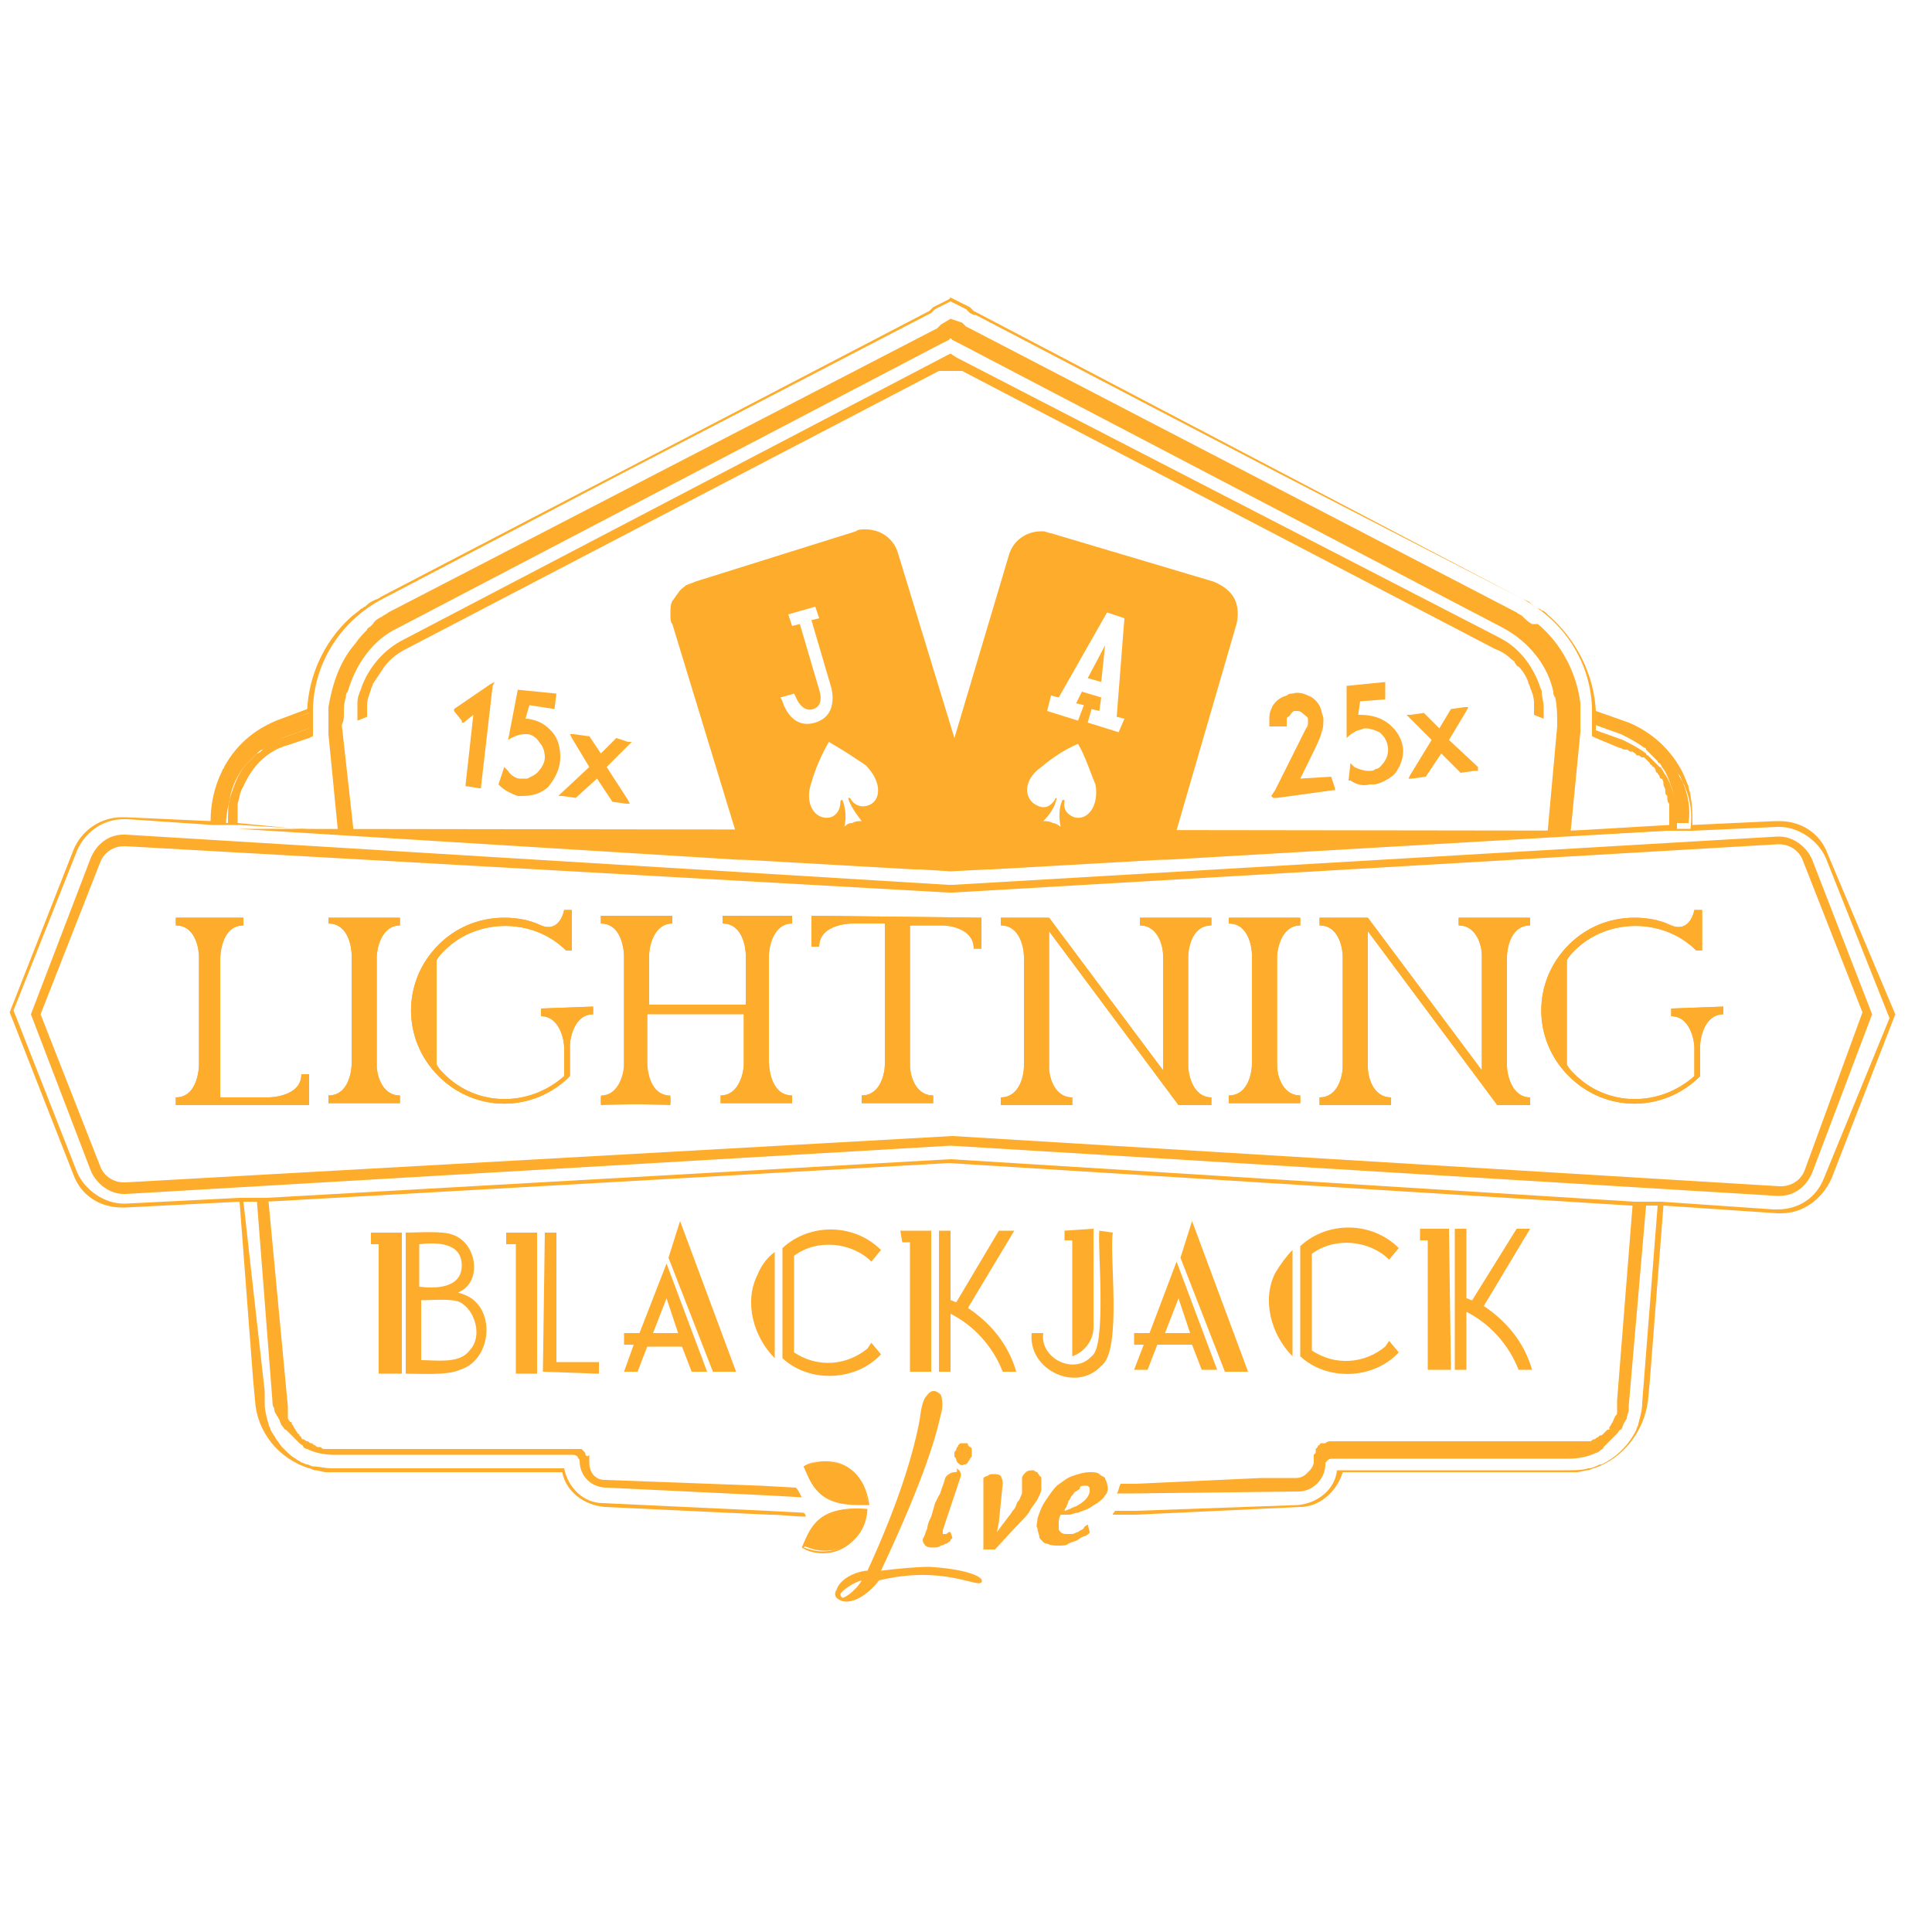 <?xml version="1.0" encoding="UTF-8"?> <svg xmlns="http://www.w3.org/2000/svg" xmlns:xlink="http://www.w3.org/1999/xlink" version="1.1" id="Layer_1" x="0px" y="0px" viewBox="0 0 100 100" style="enable-background:new 0 0 100 100;" xml:space="preserve"> <path style="fill:#FEAC2C;" d="M49.8,19.2l27.6,14.4c0.3,0.1,0.6,0.3,0.8,0.5c0.1,0.1,0.2,0.1,0.2,0.2c0.1,0.1,0.1,0.2,0.2,0.2 c0.2,0.2,0.4,0.5,0.5,0.8c0,0.1,0.1,0.2,0.1,0.3l0,0c0.1,0.2,0.2,0.5,0.2,0.8l0,0c0,0.2,0,0.4,0,0.6l0.5,0.2c0-0.2,0-0.4,0-0.6 c0-0.3-0.1-0.5-0.1-0.8c0-0.1-0.1-0.2-0.1-0.3c-0.4-1.1-1.1-2-2.1-2.5L49.5,18.5l-0.3-0.2L49,18.4L20.9,33.1c-1,0.5-1.8,1.4-2.2,2.5 c0,0.1-0.1,0.2-0.1,0.3c-0.1,0.2-0.1,0.4-0.1,0.6c0,0.1,0,0.1,0,0.2c0,0.2,0,0.4,0,0.6l0,0l0.5-0.2c0-0.2,0-0.4,0-0.6l0,0 c0-0.3,0.1-0.5,0.2-0.8l0,0c0-0.1,0.1-0.2,0.1-0.3c0.2-0.3,0.4-0.6,0.6-0.9c0.3-0.4,0.7-0.7,1.1-0.9l27.6-14.4"></path> <path style="fill:#FEAC2C;" d="M93.8,44.5c-0.3-0.7-1-1.2-1.7-1.2H92l-42.7,2.5h-0.1h-0.1L6.5,43.2H6.4l0,0c-0.8,0-1.4,0.5-1.7,1.2 l-3.1,8.1l3.1,8.1c0.3,0.7,1,1.2,1.7,1.2h0.1l42.7-2.5L92,61.9h0.1c0.8,0,1.4-0.5,1.7-1.2l3.1-8.2L93.8,44.5z M93.4,60.6 c-0.2,0.5-0.7,0.8-1.2,0.8h-0.1l-42.8-2.6L6.5,61.2H6.4c-0.5,0-1-0.3-1.2-0.8l-3.1-7.9l3.1-7.9c0.2-0.5,0.7-0.8,1.2-0.8h0.1 l42.6,2.4h0.1h0.1L92,43.7h0.1c0.5,0,1,0.3,1.2,0.8l3.1,7.9L93.4,60.6z"></path> <path style="fill:#FEAC2C;" d="M11.9,41.3c0.1-0.6,0.4-1.2,0.8-1.7c0.1-0.1,0.2-0.2,0.3-0.3s0.2-0.2,0.3-0.3l0,0 c0.1-0.1,0.2-0.2,0.3-0.2c0.3-0.2,0.7-0.4,1-0.6l1.4-0.5c0-0.1,0-0.2,0-0.4c0-0.1,0-0.2,0-0.4l-1.7,0.6c-0.9,0.3-1.6,0.9-2.2,1.6 c-0.1,0.1-0.2,0.2-0.2,0.3c-0.1,0.1-0.2,0.3-0.3,0.5c-0.1,0.1-0.1,0.2-0.2,0.4c0,0.1-0.1,0.1-0.1,0.2c-0.3,0.7-0.4,1.4-0.3,2.1h0.7 C11.7,42.2,11.8,41.8,11.9,41.3z"></path> <path style="fill:#FEAC2C;" d="M87.1,40.5c0-0.1-0.1-0.1-0.1-0.2c-0.1-0.1-0.1-0.2-0.2-0.4c-0.1-0.1-0.1-0.2-0.2-0.3 c0-0.1-0.1-0.1-0.1-0.2c-0.6-0.9-1.4-1.6-2.4-2l-1.6-0.6c0,0.1,0,0.2,0,0.2c0,0.2,0,0.3,0,0.5l1.4,0.5c0.4,0.2,0.8,0.4,1.2,0.7 c0.1,0,0.1,0.1,0.1,0.1l0,0c0.2,0.2,0.4,0.4,0.6,0.6c0,0.1,0.1,0.1,0.1,0.1c0.1,0.1,0.1,0.2,0.2,0.3c0.2,0.3,0.3,0.6,0.4,0.9 c0.1,0.2,0.1,0.4,0.2,0.7c0,0.1,0,0.2,0,0.4s0,0.4,0,0.7v0.1h0.7C87.5,41.9,87.4,41.2,87.1,40.5z"></path> <line style="fill:#FEAC2C;" x1="87.4" y1="42.9" x2="86.7" y2="42.9"></line> <line style="fill:#FEAC2C;" x1="85.2" y1="62.2" x2="85.9" y2="62.2"></line> <line style="fill:#FEAC2C;" x1="11.8" y1="42.9" x2="11.1" y2="42.8"></line> <line style="fill:#FEAC2C;" x1="12.6" y1="62" x2="13.3" y2="62"></line> <polyline style="fill:#FEAC2C;" points="86.2,43 60.4,44.5 60.1,44.5 51.3,45 51.1,45 49.2,45.1 47.6,45 47.3,45 38.5,44.5 38.2,44.5 38.2,44.5 12.3,42.9 "></polyline> <path style="fill:#FEAC2C;" d="M63.9,31c-0.2-0.4-0.6-0.7-1.1-0.9l-8.4-2.5c-0.1,0-0.3-0.1-0.4-0.1h-0.1c-0.8,0-1.5,0.5-1.7,1.3 l-2.8,9.4l0,0l-2.9-9.5c-0.2-0.8-0.9-1.3-1.7-1.3c-0.2,0-0.4,0-0.5,0.1L36,30.1c-0.2,0.1-0.3,0.1-0.5,0.2c-0.1,0.1-0.3,0.2-0.4,0.4 c-0.1,0.1-0.2,0.3-0.3,0.4c-0.1,0.2-0.1,0.4-0.1,0.7c0,0.2,0,0.4,0.1,0.5l3.6,11.8l9.2,0.6v-0.1l1.9-6.5l-1.9,6.4v0.1l1.9,0.1 L60.6,44L64,32.3C64.1,31.9,64.1,31.4,63.9,31z M40.5,36.3l-0.1-0.2l0.7-0.2l0.1,0.2c0,0,0.3,0.8,0.9,0.6c0.6-0.2,0.3-1,0.3-1 l-1-3.4L41,32.4l-0.2-0.6l1.4-0.4l0.2,0.6L42,32.1l1,3.4c0,0,0.5,1.5-0.8,1.9C40.9,37.8,40.5,36.3,40.5,36.3z M44.9,41.7 c-0.3,0.1-0.7,0-0.9-0.4h-0.1l0,0c0.1,0.4,0.4,0.8,0.7,1.2c-0.2,0-0.3,0-0.5,0.1c-0.2,0-0.3,0.1-0.4,0.2c0.1-0.4,0.1-0.9-0.1-1.4 l0,0c0,0-0.1,0-0.1,0.1c0,0.4-0.2,0.7-0.5,0.8c-0.8,0.2-1.4-0.7-1-1.8c0.2-0.7,0.5-1.4,0.9-2.1c0.7,0.4,1.3,0.8,1.9,1.2 C45.7,40.5,45.6,41.5,44.9,41.7z M55.6,42.3c-0.3-0.1-0.6-0.4-0.5-0.8c0-0.1,0-0.1-0.1-0.1l0,0c-0.2,0.4-0.2,0.9-0.1,1.4 c-0.1-0.1-0.3-0.2-0.4-0.2c-0.2-0.1-0.3-0.1-0.5-0.1c0.3-0.3,0.6-0.7,0.7-1.2l0,0c0,0-0.1,0-0.1,0.1c-0.2,0.3-0.5,0.5-0.9,0.3 c-0.7-0.3-0.8-1.3,0.2-2c0.6-0.5,1.2-0.9,1.9-1.2c0.4,0.7,0.6,1.4,0.9,2.1C56.9,41.7,56.3,42.5,55.6,42.3z M57.9,37.9l-1.6-0.5 l0.2-0.7l0.4,0.1l0.1-0.7l-1-0.3l-0.3,0.6l0.4,0.1l-0.3,0.8l-1.6-0.5l0.2-0.8l0.4,0.1l2.5-4.4l0.9,0.3l-0.4,5.1l0.4,0.1L57.9,37.9z"></path> <polygon style="fill:#FEAC2C;" points="57,35.3 57.2,33.4 56.3,35.1 "></polygon> <g> <path style="fill:#FEAC2C;" d="M39.7,78.2l-8.5-0.4c-1,0-1.8-0.8-2-1.8h-12c-0.4,0-0.7-0.1-1-0.1c-0.1,0-0.2-0.1-0.3-0.1 c-0.1,0-0.2-0.1-0.3-0.1l0,0c-0.1-0.1-0.2-0.1-0.3-0.2c-0.2-0.1-0.4-0.3-0.5-0.4l0,0c-0.1-0.1-0.2-0.2-0.2-0.2 c-0.1-0.1-0.2-0.3-0.3-0.4c-0.1-0.2-0.2-0.3-0.3-0.5c0-0.1-0.1-0.2-0.1-0.3c-0.1-0.3-0.2-0.7-0.2-1.1V72l-1.1-9.8h-0.2l0.7,9.2 l0.1,1.1c0.1,1.6,1.2,3,2.8,3.5c0.1,0,0.2,0.1,0.3,0.1c0.2,0,0.4,0.1,0.6,0.1c0.1,0,0.3,0,0.4,0h11.8c0.2,1,1.1,1.7,2.2,1.8 l8.5,0.4c0.7,0,1.3,0.1,1.9,0.1c0-0.1,0-0.1-0.1-0.2L39.7,78.2z"></path> <path style="fill:#FEAC2C;" d="M30.3,75.3L30.3,75.3C30.3,75.2,30.3,75.2,30.3,75.3c0-0.1,0-0.1-0.1-0.2c0,0,0,0-0.1-0.1l0,0H30 l0,0h-0.1h-0.1l0,0h-0.1l0,0h-0.1H17.3c-0.1,0-0.2,0-0.2,0H17c-0.1,0-0.1,0-0.2,0l0,0c-0.1,0-0.1,0-0.2-0.1h-0.1 c-0.1,0-0.1,0-0.2-0.1l0,0c-0.1,0-0.1-0.1-0.2-0.1l0,0c-0.1,0-0.1-0.1-0.2-0.1l0,0c-0.1,0-0.1-0.1-0.2-0.1l0,0 c-0.1,0-0.1-0.1-0.1-0.1l0,0c-0.1-0.1-0.1-0.1-0.1-0.1l0,0c0-0.1-0.1-0.1-0.1-0.1l0,0c0-0.1-0.1-0.1-0.1-0.2 c-0.1-0.1-0.1-0.2-0.2-0.3c0-0.1,0-0.1-0.1-0.1c0-0.1-0.1-0.1-0.1-0.2c0,0,0,0,0-0.1s0-0.1,0-0.2c0,0,0,0,0-0.1s0-0.1,0-0.2 l-1-10.6h-0.6l0.8,10.3c0,0.1,0,0.3,0.1,0.4c0,0.1,0,0.2,0.1,0.3c0,0.1,0.1,0.1,0.1,0.2c0.1,0.1,0.1,0.3,0.2,0.4s0.1,0.2,0.2,0.2 l0.1,0.1c0.1,0.1,0.2,0.2,0.3,0.3l0.1,0.1c0.1,0.1,0.1,0.1,0.2,0.2c0.1,0.1,0.2,0.1,0.2,0.2c0.1,0.1,0.2,0.1,0.2,0.1 c0.4,0.2,0.9,0.3,1.4,0.3h12.3c0.1,0,0.2,0,0.3,0.1l0,0l0,0l0,0c0,0.1,0.1,0.1,0.1,0.2c0,0.8,0.6,1.4,1.4,1.4l8.3,0.4l1.8,0.1 c-0.1-0.2-0.2-0.4-0.3-0.5l-1.8-0.1l-8.1-0.3c-0.5,0-0.8-0.4-0.8-0.9v-0.1c0,0,0,0,0-0.1l0,0c0,0,0,0,0-0.1l0,0c0,0,0,0,0-0.1l0,0 C30.4,75.4,30.4,75.4,30.3,75.3L30.3,75.3C30.4,75.3,30.4,75.3,30.3,75.3z"></path> <path style="fill:#FEAC2C;" d="M94.6,44.2c-0.4-1.1-1.4-1.7-2.5-1.7c-0.1,0-0.1,0-0.2,0l-4.3,0.2c0-0.5,0-1-0.1-1.5 c0-0.2-0.1-0.3-0.1-0.5c-0.1-0.2-0.2-0.5-0.3-0.7c-0.6-1.2-1.6-2.1-2.8-2.6l-1.7-0.6c-0.1-1.9-1-3.7-2.5-5 c-0.1-0.1-0.2-0.2-0.3-0.2c-0.1-0.1-0.1-0.1-0.2-0.1c-0.1-0.1-0.3-0.2-0.4-0.3c-0.1-0.1-0.2-0.1-0.4-0.2L50.6,16.2l0,0l-0.2-0.1 L50.3,16l-0.1-0.1l-0.6-0.3l-0.2-0.1l-0.2-0.1l-0.1,0.1l-0.2,0.1l-0.6,0.3L48.2,16l-0.1,0.1l-0.2,0.1l0,0L19.7,30.9 c-0.1,0.1-0.2,0.1-0.4,0.2c-0.2,0.1-0.3,0.2-0.4,0.3c-0.1,0-0.1,0.1-0.2,0.1c-0.2,0.2-0.4,0.3-0.6,0.5c-1.3,1.2-2.1,2.9-2.2,4.7 l-1.6,0.6c-1.2,0.5-2.1,1.3-2.7,2.4c0,0.1-0.1,0.1-0.1,0.2c-0.4,0.8-0.6,1.7-0.6,2.6l-4.4-0.2c0,0-0.1,0-0.2,0 c-1.1,0-2.1,0.7-2.5,1.7l-3.3,8.4l0.2,0.5l3.1,7.9c0.4,1.1,1.4,1.7,2.5,1.7c0.1,0,0.1,0,0.2,0l5.9-0.3h0.2h0.7h0.5l35.3-2l35.3,2.2 h0.1l-0.8,10.1c0,0.1,0,0.2,0,0.2s0,0,0,0.1s0,0.1,0,0.2c0,0,0,0,0,0.1s0,0.1-0.1,0.2c-0.1,0.2-0.1,0.3-0.2,0.4 c0,0.1-0.1,0.1-0.1,0.2l0,0c0,0,0,0,0,0.1h-0.1c0,0,0,0-0.1,0.1L83,74.2l0,0c-0.1,0.1-0.1,0.1-0.2,0.1l0,0l-0.1,0.1l0,0l0,0 c-0.1,0-0.1,0.1-0.2,0.1l0,0l0,0c-0.1,0-0.1,0.1-0.2,0.1l0,0h-0.1h-0.1H82c-0.1,0-0.1,0-0.1,0h-0.1c-0.1,0-0.1,0-0.2,0h-0.1 c-0.1,0-0.2,0-0.2,0H68.9c-0.1,0-0.2,0-0.3,0.1h-0.1h-0.1c0,0-0.1,0-0.1,0.1c0,0-0.1,0-0.1,0.1c0,0,0,0-0.1,0.1v0.1l0,0 c0,0,0,0,0,0.1L68,75.3l0,0l0,0l0,0l0,0l0,0c0,0,0,0,0,0.1l0,0v0.1c0,0.1,0,0.1,0,0.2s-0.1,0.3-0.2,0.4s-0.1,0.1-0.2,0.2 s-0.3,0.2-0.5,0.2h-0.2h-0.6h-0.1h-0.8h-0.1l-6.5,0.3H58c-0.1,0.2-0.1,0.4-0.2,0.5h0.9l8.5-0.1c0.8,0,1.4-0.7,1.4-1.4 c0-0.1,0-0.1,0.1-0.2l0,0l0,0l0,0c0.1-0.1,0.2-0.1,0.3-0.1h12.2c0.5,0,1-0.1,1.4-0.3c0.1,0,0.2-0.1,0.2-0.1C82.9,75,83,75,83,74.9 c0.1-0.1,0.2-0.2,0.3-0.3c0.1-0.1,0.2-0.2,0.3-0.3l0.1-0.1c0.1-0.1,0.1-0.2,0.2-0.2c0.1-0.1,0.1-0.3,0.2-0.4c0-0.1,0.1-0.1,0.1-0.2 s0.1-0.3,0.1-0.4s0-0.1,0-0.2l0.9-10.4h0.6l0,0L85,72.6c0,0.4-0.1,0.7-0.2,1.1c0,0.1-0.1,0.2-0.1,0.3c-0.4,0.8-1,1.4-1.8,1.8h-0.1 c-0.2,0.1-0.4,0.2-0.6,0.2c-0.3,0.1-0.7,0.1-1,0.1h-12c-0.1,1-1,1.7-2,1.8l-8.4,0.3h-1.1c0,0.1-0.1,0.1-0.1,0.2c0.4,0,0.8,0,1.2,0 l8.5-0.4c1,0,1.9-0.8,2.2-1.8h11.7c0.1,0,0.3,0,0.4,0c0.2,0,0.4-0.1,0.6-0.1c0.1,0,0.2-0.1,0.3-0.1c1.5-0.5,2.6-1.9,2.8-3.5 l0.1-1.1l0.7-9l5.9,0.4c0.1,0,0.1,0,0.2,0c1.1,0,2.1-0.7,2.6-1.8l3.3-8.5L94.6,44.2z M82.6,37.2c0-0.1,0-0.2,0-0.2l1.6,0.6 c1,0.4,1.8,1.1,2.4,2c0,0.1,0.1,0.1,0.1,0.2c0.1,0.1,0.1,0.2,0.2,0.3s0.1,0.2,0.2,0.4c0,0.1,0.1,0.1,0.1,0.2 c0.3,0.7,0.4,1.4,0.3,2.2l0,0h-0.7v-0.1c0-0.2,0-0.4,0-0.7c0-0.1,0-0.2,0-0.4s-0.1-0.4-0.2-0.7s-0.2-0.6-0.4-0.9 c-0.1-0.1-0.1-0.2-0.2-0.3c0-0.1-0.1-0.1-0.1-0.1c-0.2-0.2-0.4-0.4-0.6-0.6l0,0c-0.1,0-0.1-0.1-0.1-0.1c-0.4-0.3-0.8-0.5-1.2-0.7 l-1.4-0.5C82.6,37.5,82.6,37.3,82.6,37.2z M16,38.2l0.2-0.1v-0.4c0-0.1,0-0.1,0-0.2c0-0.2,0-0.5,0-0.7c0-0.1,0-0.2,0-0.2 c0.1-2.4,1.5-4.5,3.6-5.6l12.6-6.6L48,16.3l0,0l0.2-0.1l0.1-0.1l0.1-0.1l0.6-0.3l0.2-0.1l0.2,0.1L50,16l0.1,0.1l0.1,0.1l0.2,0.1 h0.1l15.7,8.2L78.8,31c2.1,1.1,3.5,3.2,3.6,5.6c0,0.1,0,0.2,0,0.2c0,0.2,0,0.5,0,0.7c0,0.1,0,0.1,0,0.2v0.4l0.2,0.1l1.2,0.5 c0.1,0,0.2,0.1,0.3,0.1h0.1c0.1,0,0.1,0.1,0.2,0.1h0.1c0.1,0.1,0.2,0.1,0.2,0.2h0.1c0.1,0,0.1,0.1,0.2,0.1h0.1 c0.1,0.1,0.1,0.1,0.2,0.2l0,0l0.1,0.1l0,0c0,0.1,0.1,0.1,0.1,0.1c0,0.1,0.1,0.1,0.1,0.1s0.1,0.1,0.1,0.2c0,0.1,0.1,0.1,0.1,0.1 c0,0.1,0.1,0.1,0.1,0.2c0,0,0,0.1,0.1,0.1c0.1,0.1,0.1,0.2,0.1,0.3s0.1,0.2,0.1,0.3V41c0,0.1,0,0.1,0.1,0.2v0.1 c0,0.1,0,0.2,0.1,0.3c0,0.1,0,0.2,0,0.3V42c0,0.1,0,0.1,0,0.2v0.1c0,0.1,0,0.2,0,0.3v0.1l0,0L81.3,43l0.5-5.1v-0.2 c0-0.1,0-0.2,0-0.3s0-0.2,0-0.4s0-0.2,0-0.4c0-0.1,0-0.1,0-0.2c-0.2-1.6-1-3.1-2.2-4.1h-0.3c-0.2-0.1-0.4-0.3-0.5-0.4 s-0.2-0.1-0.3-0.2L50.2,17l0,0L50,16.9l-0.1-0.1l-0.1-0.1l-0.6-0.2l-0.5,0.3l-0.1,0.1L48.5,17l-0.2,0.1l0,0L20.1,31.7 c-0.1,0.1-0.2,0.1-0.3,0.2c-0.2,0.1-0.4,0.2-0.5,0.4l-0.1,0.1c-0.1,0.1-0.2,0.1-0.2,0.2c-0.2,0.2-0.4,0.4-0.6,0.7 c-0.8,0.9-1.2,2.1-1.4,3.3c0,0.1,0,0.1,0,0.2s0,0.1,0,0.2l0,0c0,0.2,0,0.3,0,0.5c0,0.1,0,0.2,0,0.3V38l0.5,5.1l-5.2-0.5l0,0 c0-0.1,0-0.2,0-0.3v-0.1c0-0.1,0-0.1,0-0.2v-0.1c0-0.1,0-0.2,0-0.3c0.1-0.3,0.1-0.6,0.3-0.9c0.4-0.9,1-1.6,1.9-2 c0.1,0,0.2-0.1,0.3-0.1L16,38.2z M17.8,36.9c0-0.3,0-0.5,0.1-0.8c0-0.1,0-0.2,0.1-0.3c0.4-1.4,1.3-2.7,2.6-3.3l28.1-14.7l0.2-0.1 l0.2-0.1l0.1-0.1l0.1,0.1l0.2,0.1l0.2,0.1l28.1,14.7c1.3,0.7,2.3,1.9,2.6,3.3c0,0.1,0,0.2,0.1,0.3c0.1,0.5,0.1,0.9,0.1,1.4l0,0v0.1 l-0.5,5.5l-19.7,1.1l-11.3,0.7l-1.9-0.1L38,44.2L18.3,43l-0.6-5.4v-0.1l0,0l0,0C17.8,37.3,17.8,37.1,17.8,36.9z M11.4,40.5 c0-0.1,0.1-0.1,0.1-0.2c0.1-0.1,0.1-0.2,0.2-0.4c0.1-0.2,0.2-0.3,0.3-0.5c0.1-0.1,0.1-0.2,0.2-0.3c0.6-0.7,1.3-1.3,2.2-1.6l1.6-0.6 c0,0.1,0,0.2,0,0.4c0,0.1,0,0.2,0,0.4l-1.4,0.5c-0.4,0.1-0.7,0.3-1,0.6c-0.1,0.1-0.2,0.2-0.3,0.2l0,0c-0.1,0.1-0.2,0.2-0.3,0.3 s-0.2,0.2-0.3,0.3c-0.4,0.5-0.6,1.1-0.8,1.7c-0.1,0.4-0.1,0.8-0.1,1.3h-0.7l0,0C11,41.9,11.2,41.2,11.4,40.5z M94.4,61 c-0.4,1-1.3,1.6-2.4,1.6c-0.1,0-0.1,0-0.2,0L86,62.2h-0.2h-0.7h-0.5L49.2,60l-35.4,2h-0.5h-0.7h-0.2l-5.9,0.3H6.4 c-1,0-2-0.7-2.4-1.6l-3.3-8.4L4,44c0.4-0.9,1.3-1.6,2.4-1.6c0.1,0,0.1,0,0.2,0l4.4,0.3h0.2h0.7h0.5l26,1.6h0.3l8.8,0.5h0.3l1.7,0.1 l1.8-0.1h0.3l8.8-0.5h0.3L86.2,43h0.5h0.7h0.2l4.4-0.2c0.1,0,0.1,0,0.1,0c1,0,2,0.7,2.4,1.6l3.3,8.3L94.4,61z"></path> </g> <path style="fill:#FEAC2C;" d="M50.8,47.5v1.6h-0.4c0-1.1-1.4-1.2-1.6-1.2h-1.7v7.3c0,0.3,0.2,1.5,1.2,1.5v0.4h-3.7v-0.4 c1,0,1.2-1.2,1.2-1.6v-7.3h-1.7c0,0-1.7,0-1.7,1.2H42v-1.6L50.8,47.5L50.8,47.5z"></path> <path style="fill:#FEAC2C;" d="M89.2,52.1v0.4c-1,0-1.2,1.3-1.2,1.6v1.6c-1.9,1.9-4.9,1.9-6.8,0s-1.9-4.9,0-6.8 c0.9-0.9,2.1-1.4,3.4-1.4c0.6,0,1.3,0.1,1.9,0.4c1,0.4,1.2-0.8,1.2-0.8h0.4v2.1h-0.3c-1.7-1.7-4.6-1.7-6.3,0 c-0.1,0.1-0.3,0.3-0.4,0.5v5.4c0.1,0.2,0.2,0.3,0.4,0.5c1.7,1.7,4.4,1.7,6.2,0.1v-1.5c0-0.3-0.2-1.6-1.2-1.6v-0.4L89.2,52.1z"></path> <path style="fill:#FEAC2C;" d="M17,47.5h3.7v0.4c-1,0-1.2,1.3-1.2,1.6v5.7c0,0.3,0.2,1.5,1.2,1.5v0.4H17v-0.4c1.1,0,1.2-1.4,1.2-1.6 v-5.7c0-0.2-0.1-1.6-1.2-1.6V47.5z"></path> <path style="fill:#FEAC2C;" d="M17,47.5h3.7v0.4c-1,0-1.2,1.3-1.2,1.6v5.7c0,0.3,0.2,1.5,1.2,1.5v0.4H17v-0.4c1.1,0,1.2-1.4,1.2-1.6 v-5.7c0-0.2-0.1-1.6-1.2-1.6V47.5z"></path> <path style="fill:#FEAC2C;" d="M30.7,52.1v0.4c-1,0-1.2,1.3-1.2,1.6v1.6c-1.9,1.9-4.9,1.9-6.8,0s-1.9-4.9,0-6.8 c0.9-0.9,2.1-1.4,3.4-1.4c0.6,0,1.3,0.1,1.9,0.4c1,0.4,1.2-0.8,1.2-0.8h0.4v2.1h-0.3c-1.7-1.7-4.6-1.7-6.3,0 c-0.1,0.1-0.3,0.3-0.4,0.5v5.4c0.1,0.2,0.2,0.3,0.4,0.5c1.7,1.7,4.4,1.7,6.2,0.1v-1.5c0-0.3-0.2-1.6-1.2-1.6v-0.4L30.7,52.1z"></path> <path style="fill:#FEAC2C;" d="M30.7,52.1v0.4c-1,0-1.2,1.3-1.2,1.6v1.6c-1.9,1.9-4.9,1.9-6.8,0s-1.9-4.9,0-6.8 c0.9-0.9,2.1-1.4,3.4-1.4c0.6,0,1.3,0.1,1.9,0.4c1,0.4,1.2-0.8,1.2-0.8h0.4v2.1h-0.3c-1.7-1.7-4.6-1.7-6.3,0 c-0.1,0.1-0.3,0.3-0.4,0.5v5.4c0.1,0.2,0.2,0.3,0.4,0.5c1.7,1.7,4.4,1.7,6.2,0.1v-1.5c0-0.3-0.2-1.6-1.2-1.6v-0.4L30.7,52.1z"></path> <path style="fill:#FEAC2C;" d="M50.8,47.5v1.6h-0.4c0-1.1-1.4-1.2-1.6-1.2h-1.7v7.3c0,0.3,0.2,1.5,1.2,1.5v0.4h-3.7v-0.4 c1,0,1.2-1.2,1.2-1.6v-7.3h-1.7c0,0-1.7,0-1.7,1.2H42v-1.6L50.8,47.5L50.8,47.5z"></path> <path style="fill:#FEAC2C;" d="M89.2,52.1v0.4c-1,0-1.2,1.3-1.2,1.6v1.6c-1.9,1.9-4.9,1.9-6.8,0s-1.9-4.9,0-6.8 c0.9-0.9,2.1-1.4,3.4-1.4c0.6,0,1.3,0.1,1.9,0.4c1,0.4,1.2-0.8,1.2-0.8h0.4v2.1h-0.3c-1.7-1.7-4.6-1.7-6.3,0 c-0.1,0.1-0.3,0.3-0.4,0.5v5.4c0.1,0.2,0.2,0.3,0.4,0.5c1.7,1.7,4.4,1.7,6.2,0.1v-1.5c0-0.3-0.2-1.6-1.2-1.6v-0.4L89.2,52.1z"></path> <path style="fill:#FEAC2C;" d="M31.1,57.2v-0.4c1,0,1.2-1.3,1.2-1.6v-5.7c0,0,0-1.7-1.2-1.7v-0.4h3.7v0.4c-1,0-1.2,1.3-1.2,1.6V52h5 v-2.6c0-0.2-0.1-1.6-1.2-1.6v-0.4H41v0.4c-1,0-1.2,1.3-1.2,1.6V55c0,0,0,1.7,1.2,1.7v0.4h-3.7v-0.4c1,0,1.2-1.3,1.2-1.6v-2.7h-5V55 c0,0,0,1.7,1.2,1.7v0.4L31.1,57.2L31.1,57.2z"></path> <path style="fill:#FEAC2C;" d="M31.1,57.1v-0.4c1,0,1.2-1.3,1.2-1.6v-5.6c0,0,0-1.7-1.2-1.7v-0.4h3.7v0.4c-1,0-1.2,1.3-1.2,1.6V52h5 v-2.6c0-0.2-0.1-1.6-1.2-1.6v-0.4H41v0.4c-1,0-1.2,1.3-1.2,1.6V55c0,0,0,1.7,1.2,1.7v0.4h-3.7v-0.4c1,0,1.2-1.3,1.2-1.6v-2.6h-5v2.6 c0,0,0,1.7,1.2,1.7v0.4L31.1,57.1L31.1,57.1z"></path> <path style="fill:#FEAC2C;" d="M51.8,47.5h2.5l5.9,7.9v-6c0-0.3-0.2-1.5-1.2-1.5v-0.4h3.7v0.4c-1.1,0-1.2,1.4-1.2,1.6v5.7 c0,0.3,0.2,1.6,1.2,1.6v0.4H61l-6.7-9v7.1c0,0.3,0.2,1.5,1.2,1.5v0.4h-3.7v-0.4c1,0,1.2-1.2,1.2-1.6v-5.7c0-0.2-0.1-1.6-1.2-1.6 V47.5z"></path> <path style="fill:#FEAC2C;" d="M51.8,47.5h2.5l5.9,7.9v-6c0-0.3-0.2-1.5-1.2-1.5v-0.4h3.7v0.4c-1.1,0-1.2,1.4-1.2,1.6v5.7 c0,0.3,0.2,1.6,1.2,1.6v0.4H61l-6.7-9v7.1c0,0.3,0.2,1.5,1.2,1.5v0.4h-3.7v-0.4c1,0,1.2-1.2,1.2-1.6v-5.7c0-0.2-0.1-1.6-1.2-1.6 V47.5z"></path> <path style="fill:#FEAC2C;" d="M63.6,47.5h3.7v0.4c-1,0-1.2,1.3-1.2,1.6v5.7c0,0.3,0.2,1.5,1.2,1.5v0.4h-3.7v-0.4 c1.1,0,1.2-1.4,1.2-1.6v-5.7c0-0.2-0.1-1.6-1.2-1.6L63.6,47.5L63.6,47.5z"></path> <path style="fill:#FEAC2C;" d="M63.6,47.5h3.7v0.4c-1,0-1.2,1.3-1.2,1.6v5.7c0,0.3,0.2,1.5,1.2,1.5v0.4h-3.7v-0.4 c1.1,0,1.2-1.4,1.2-1.6v-5.7c0-0.2-0.1-1.6-1.2-1.6L63.6,47.5L63.6,47.5z"></path> <path style="fill:#FEAC2C;" d="M68.3,47.5h2.5l5.9,7.9v-6c0-0.3-0.2-1.5-1.2-1.5v-0.4h3.7v0.4c-1.1,0-1.2,1.4-1.2,1.6v5.7 c0,0.3,0.2,1.6,1.2,1.6v0.4h-1.7l-6.7-9v7.1c0,0.3,0.2,1.5,1.2,1.5v0.4h-3.7v-0.4c1,0,1.2-1.2,1.2-1.6v-5.7c0-0.2-0.1-1.6-1.2-1.6 L68.3,47.5L68.3,47.5z"></path> <path style="fill:#FEAC2C;" d="M68.3,47.5h2.5l5.9,7.9v-6c0-0.3-0.2-1.5-1.2-1.5v-0.4h3.7v0.4c-1.1,0-1.2,1.4-1.2,1.6v5.7 c0,0.3,0.2,1.6,1.2,1.6v0.4h-1.7l-6.7-9v7.1c0,0.3,0.2,1.5,1.2,1.5v0.4h-3.7v-0.4c1,0,1.2-1.2,1.2-1.6v-5.7c0-0.2-0.1-1.6-1.2-1.6 L68.3,47.5L68.3,47.5z"></path> <path style="fill:#FEAC2C;" d="M11.4,56.8h2.5c0,0,1.7,0,1.7-1.2H16v1.6H9.1v-0.4c1.2,0,1.2-1.7,1.2-1.7v-5.6c0-0.2-0.1-1.6-1.2-1.6 v-0.4h3.5v0.4c-1.2,0-1.2,1.7-1.2,1.7L11.4,56.8z"></path> <path style="fill:#FEAC2C;" d="M11.4,56.8h2.5c0,0,1.7,0,1.7-1.2H16v1.6H9.1v-0.4c1.2,0,1.2-1.7,1.2-1.7v-5.6c0-0.2-0.1-1.6-1.2-1.6 v-0.4h3.5v0.4c-1.2,0-1.2,1.7-1.2,1.7L11.4,56.8z"></path> <polygon style="fill:#FEAC2C;" points="25.6,35.3 25.4,35.4 23.5,36.7 23.5,36.8 23.5,36.8 23.9,37.3 23.9,37.4 24,37.4 24.5,37 24.1,40.6 24.1,40.7 24.2,40.7 24.8,40.8 24.9,40.8 24.9,40.7 25.5,35.5 "></polygon> <path style="fill:#FEAC2C;" d="M31.9,38.2L31.9,38.2L31.9,38.2L31.1,39l-0.6-0.9l0,0h-0.1L29.7,38h-0.2l0.1,0.2l0.9,1.5L29,41.1 l-0.1,0.1h0.2l0.7,0.1l0,0l0,0l1.1-1l0.8,1.2l0,0l0,0l0.7,0.1h0.2l-0.1-0.2l-1.1-1.7l1.2-1.2l0.1-0.1h-0.2L31.9,38.2z"></path> <path style="fill:#FEAC2C;" d="M68.9,40.2L68.9,40.2L68.9,40.2l-1.6,0.1c0.7-1.4,1.1-2.2,1.1-2.4c0.1-0.2,0.1-0.5,0.1-0.7 c0-0.1-0.1-0.3-0.1-0.4c-0.1-0.4-0.4-0.7-0.7-0.8c-0.2-0.1-0.5-0.2-0.8-0.1c-0.1,0-0.2,0-0.3,0.1c-0.4,0.1-0.7,0.4-0.8,0.7 c-0.1,0.2-0.1,0.4-0.1,0.6v0.2v0.1h0.1h0.7h0.1v-0.1v-0.2c0-0.1,0-0.2,0.1-0.2c0.1-0.1,0.2-0.3,0.3-0.3h0.1c0.1,0,0.2,0,0.3,0.1 c0.1,0.1,0.3,0.2,0.3,0.3s0,0.1,0,0.2s0,0.2-0.1,0.3c-0.1,0.2-0.6,1.2-1.6,3.2l-0.2,0.3l0.1,0.1h0.2l2.9-0.4h0.1v-0.1L68.9,40.2z"></path> <path style="fill:#FEAC2C;" d="M76.5,39.7L75,38.3l0.9-1.5l0.1-0.2h-0.2l-0.7,0.1l0,0l0,0l-0.6,1l-0.8-0.8l0,0l0,0L73,37h-0.2 l0.1,0.1l1.2,1.2L73,40.1l-0.1,0.2h0.2l0.7-0.1l0,0l0,0l0.8-1.2l1,1l0,0l0,0l0.7-0.1h0.2L76.5,39.7z"></path> <path style="fill:#FEAC2C;" d="M71.7,69.7c-1.1,0.9-2.6,1-3.8,0.2v-5c1.2-0.9,3-0.7,4,0.3l0.5-0.6c-1.4-1.4-3.7-1.4-5.1-0.1v5.7 c1.4,1.3,3.8,1.2,5.1-0.2l-0.5-0.6L71.7,69.7z"></path> <path style="fill:#FEAC2C;" d="M66,65.9c-0.7,1.4-0.2,3.2,0.9,4.3v-5.5C66.6,65,66.3,65.4,66,65.9z"></path> <path style="fill:#FEAC2C;" d="M44.9,69.8c-1.1,0.9-2.6,1-3.8,0.2v-5c1.2-0.9,3-0.7,4,0.3l0.5-0.6c-1.4-1.4-3.7-1.4-5.1-0.1v5.7 c1.4,1.3,3.8,1.2,5.1-0.2l-0.5-0.6L44.9,69.8z"></path> <path style="fill:#FEAC2C;" d="M39.2,66c-0.7,1.4-0.2,3.2,0.9,4.3v-5.5C39.7,65.1,39.4,65.5,39.2,66z"></path> <path style="fill:#FEAC2C;" d="M24,67l-0.3-0.1c1.3-0.5,1-2.6-0.3-3c-0.5-0.2-1.8-0.1-2.4-0.1v7.3c0.7,0,2.2,0.1,2.8-0.2 C25.5,70.4,25.7,67.6,24,67z M21.7,65.5v-1.1c0.9-0.1,2.2-0.1,2.2,1.1s-1.4,1.2-2.2,1.1V65.5z M24.3,69.9c-0.5,0.7-1.7,0.5-2.5,0.5 v-3.1c0.5,0,1.6-0.1,2,0.1C24.6,67.8,25,69.2,24.3,69.9L24.3,69.9z"></path> <polygon style="fill:#FEAC2C;" points="19.2,64.4 19.6,64.4 19.6,71.1 20.8,71.1 20.8,63.8 19.2,63.8 "></polygon> <g> <path style="fill:#FEAC2C;" d="M59.5,69h-0.8v0.6h0.5l-0.5,1.3h0.7l0.5-1.3h1.8l0.5,1.3H63l-2.1-5.6L59.5,69z M60.3,69l0.7-1.8 l0.6,1.8H60.3z"></path> <polygon style="fill:#FEAC2C;" points="61.1,65.1 63.4,71 64.6,71 61.7,63.2 "></polygon> </g> <g> <path style="fill:#FEAC2C;" d="M33.1,69h-0.8v0.6h0.5L32.3,71H33l0.5-1.3h1.8l0.5,1.3h0.8l-2.1-5.6L33.1,69z M33.8,69l0.7-1.8 l0.6,1.8H33.8z"></path> <polygon style="fill:#FEAC2C;" points="34.6,65.1 36.9,71 38.1,71 35.2,63.2 "></polygon> </g> <polygon style="fill:#FEAC2C;" points="26.2,64.4 26.7,64.4 26.7,71.1 27.8,71.1 27.8,63.8 26.2,63.8 "></polygon> <path style="fill:#FEAC2C;" d="M28.1,71L28.1,71L28.1,71l2.8,0.1H31c0-0.1,0-0.5,0-0.6h-0.1h-2.1v-6.7h-0.6L28.1,71z"></path> <path style="fill:#FEAC2C;" d="M56.9,63.7c-0.1,0.8,0.4,6-0.4,6.5c-0.9,1-2.7,0.1-2.5-1.2h-0.6c-0.2,1.9,2.3,3.1,3.6,1.7 c1.1-0.8,0.4-5.8,0.6-6.9L56.9,63.7z"></path> <path style="fill:#FEAC2C;" d="M55.1,63.7v0.5h0.4v6c0.6-0.2,1.1-0.8,1.1-1.5v-5.1L55.1,63.7z"></path> <polygon style="fill:#FEAC2C;" points="46.7,64.3 47.1,64.3 47.1,71 48.2,71 48.2,63.7 46.6,63.7 "></polygon> <path style="fill:#FEAC2C;" d="M51.7,63.7l-2.2,3.7c-0.1,0-0.2-0.1-0.3-0.1v-3.6h-0.6c0,0.1,0,7.3,0,7.3h0.6c0-0.6,0-2.4,0-3 c1.2,0.6,2.2,1.7,2.7,3h0.7c-0.4-1.4-1.3-2.5-2.5-3.3l2.4-4L51.7,63.7L51.7,63.7z"></path> <polygon style="fill:#FEAC2C;" points="73.5,64.2 73.9,64.2 73.9,70.9 75.1,70.9 75,63.6 73.5,63.6 "></polygon> <path style="fill:#FEAC2C;" d="M78.5,63.6l-2.3,3.7c-0.1,0-0.2-0.1-0.3-0.1v-3.6h-0.6c0,0.1,0,7.3,0,7.3h0.6c0-0.6,0-2.4,0-3 c1.2,0.6,2.2,1.7,2.7,3h0.7c-0.4-1.4-1.3-2.5-2.5-3.3l2.4-4H78.5z"></path> <path style="fill:#FEAC2C;" d="M72.6,38.6c-0.1-0.5-0.4-0.9-0.8-1.2c-0.3-0.2-0.7-0.4-1.4-0.4h-0.1l0.1-0.7l1.3-0.1v-0.9l-2,0.2v2.7 c0.1-0.1,0.2-0.2,0.4-0.3c0.1-0.1,0.3-0.1,0.5-0.2c0.1,0,0.1,0,0.1,0l0,0c0.2,0,0.5,0.1,0.7,0.2c0.5,0.4,0.6,1.1,0.2,1.6 c-0.1,0.1-0.2,0.3-0.4,0.3c-0.1,0.1-0.2,0.1-0.3,0.1c-0.1,0-0.1,0-0.1,0c-0.2,0-0.5-0.1-0.7-0.2L70,39.6l-0.1-0.1l-0.1,0.9h0.1 c0.3,0.2,0.6,0.3,1,0.2c0.1,0,0.2,0,0.2,0c0.2,0,0.4-0.1,0.6-0.2c0.2-0.1,0.5-0.3,0.6-0.5C72.5,39.6,72.7,39.1,72.6,38.6z"></path> <path style="fill:#FEAC2C;" d="M29,39.2c0-0.5-0.1-1-0.5-1.4c-0.2-0.2-0.5-0.5-1.2-0.6h-0.1l0.2-0.7l1.3,0.2l0.1-0.8l-2-0.2 l-0.5,2.6c0.3-0.2,0.6-0.3,0.9-0.3c0.1,0,0.1,0,0.1,0l0,0c0.2,0,0.5,0.2,0.6,0.4c0.2,0.2,0.3,0.5,0.3,0.8S28,39.8,27.8,40 c-0.1,0.1-0.3,0.2-0.5,0.3c-0.1,0-0.2,0-0.3,0c-0.1,0-0.1,0-0.1,0c-0.2,0-0.5-0.2-0.6-0.4l-0.1-0.1l-0.1-0.1l-0.3,0.9l0.1,0.1 c0.2,0.2,0.6,0.4,0.9,0.5c0.1,0,0.2,0,0.2,0c0.5,0,1-0.1,1.4-0.5C28.8,40.2,29,39.7,29,39.2z"></path> <path style="fill:#FEAC2C;" d="M48.1,81.1c-0.7,0-1.7,0.1-2.5,0.2l0,0l0,0c2.4-5.1,2.9-7.2,3.1-8.1c0.1-0.3,0.1-0.7,0-1 c-0.1-0.1-0.4-0.4-0.7,0c-0.2,0.2-0.3,0.5-0.4,1.3c-0.3,1.6-1,4.1-2.7,7.8h-0.1l0,0c-1.2,0.2-1.5,0.9-1.5,1c-0.1,0.1-0.1,0.3,0,0.4 s0.3,0.2,0.5,0.2c0.7,0,1.4-0.7,1.7-1.1l0,0l0,0c3.3-0.8,5.1,0.4,5.3,0.1S49.9,81.2,48.1,81.1z M43.6,82.7L43.6,82.7 c-0.1-0.1-0.1-0.1-0.1-0.2c0.1-0.2,0.7-0.6,1.1-0.7C44.4,82.2,43.8,82.7,43.6,82.7L43.6,82.7z"></path> <path style="fill:#FEAC2C;" d="M57.3,76.8c0-0.1-0.1-0.2-0.1-0.3c-0.1-0.1-0.2-0.1-0.3-0.2s-0.3-0.1-0.5-0.1c-0.3,0-0.6,0.1-0.9,0.2 c-0.3,0.1-0.5,0.3-0.8,0.5c-0.2,0.2-0.4,0.5-0.6,0.8c-0.2,0.3-0.3,0.6-0.4,0.9c0,0.2-0.1,0.4,0,0.5c0,0.2,0.1,0.3,0.1,0.5 c0.1,0.1,0.2,0.3,0.4,0.3c0.2,0.1,0.4,0.1,0.6,0.1c0.2,0,0.4,0,0.5-0.1c0.2-0.1,0.3-0.1,0.5-0.2c0.1-0.1,0.3-0.2,0.4-0.2 c0.1-0.1,0.2-0.1,0.2-0.2l0,0l-0.1-0.4l0,0c-0.1,0.1-0.2,0.1-0.2,0.2c-0.1,0.1-0.2,0.1-0.3,0.2c-0.1,0-0.2,0.1-0.3,0.1s-0.2,0-0.3,0 s-0.2,0-0.3-0.1s-0.1-0.1-0.1-0.2s0-0.2,0-0.3c0-0.1,0-0.2,0.1-0.4c0.1,0,0.3,0,0.4,0c0.2,0,0.3-0.1,0.5-0.1 c0.2-0.1,0.3-0.1,0.5-0.2s0.3-0.2,0.5-0.3c0.1-0.1,0.3-0.2,0.4-0.4C57.3,77.3,57.4,77.1,57.3,76.8C57.3,77,57.3,76.9,57.3,76.8z M56.4,77.2c0,0.1-0.1,0.3-0.2,0.4c-0.1,0.1-0.2,0.2-0.4,0.3c-0.1,0.1-0.3,0.1-0.4,0.2c-0.1,0-0.2,0.1-0.3,0.1 c0-0.1,0.1-0.2,0.1-0.2c0-0.1,0.1-0.2,0.1-0.3c0.1-0.1,0.1-0.2,0.2-0.3c0.1-0.1,0.1-0.2,0.2-0.2c0.1-0.1,0.2-0.1,0.2-0.2 s0.2-0.1,0.3-0.1s0.1,0,0.2,0.1C56.4,77,56.4,77.1,56.4,77.2z M53.9,76.6c0-0.1,0-0.2-0.1-0.2c0-0.1-0.1-0.1-0.1-0.2 c-0.1,0-0.2-0.1-0.2-0.1c-0.1,0-0.3,0-0.4,0.1c-0.1,0.1-0.2,0.2-0.2,0.3c0,0.1,0,0.1,0,0.2s0,0.1,0,0.2s0,0.1,0,0.2s0,0.1,0,0.2 c-0.1,0.2-0.1,0.3-0.2,0.4c-0.1,0.1-0.1,0.3-0.2,0.4c-0.1,0.1-0.2,0.3-0.3,0.4l-0.6,0.8l0.1-0.5l0.2-2c0-0.1,0-0.2-0.1-0.4 c-0.1-0.1-0.2-0.1-0.4-0.1c-0.1,0-0.2,0-0.3,0.1c-0.1,0-0.2,0.1-0.2,0.1l0,0l0,0c0,0,0,0.5,0,0.6V79v1.2h0.6l0,0 c0,0,1.1-1.2,1.3-1.4c0.2-0.2,0.4-0.4,0.5-0.6s0.3-0.4,0.4-0.6c0.1-0.2,0.2-0.4,0.2-0.5C53.9,76.8,53.9,76.7,53.9,76.6L53.9,76.6z M49.4,76.2c-0.2,0-0.5,0.2-0.5,0.4l-0.1,0.3c-0.1,0.2-0.1,0.4-0.2,0.5l-0.2,0.4l-0.2,0.7c-0.1,0.2-0.2,0.4-0.2,0.6 c-0.1,0.2-0.1,0.3-0.2,0.5c-0.1,0.1,0,0.3,0.1,0.4s0.3,0.1,0.4,0.1c0.1,0,0.3,0,0.4-0.1c0.1,0,0.2-0.1,0.3-0.1 c0.1-0.1,0.2-0.1,0.2-0.2c0.1-0.1,0.1-0.1,0.1-0.1l0,0l-0.1-0.3h-0.1c-0.1,0.1-0.1,0.1-0.2,0.1h-0.1l0,0c0,0,0-0.1,0-0.2l0.9-2.7 c0.1-0.2,0-0.4-0.2-0.5C49.6,76.2,49.5,76.2,49.4,76.2L49.4,76.2z"></path> <path style="fill:#FEAC2C;" d="M50.3,75.1c0,0.1,0,0.1,0,0.2s0,0.1-0.1,0.2c0,0.1-0.1,0.1-0.1,0.2c-0.1,0.1-0.1,0.1-0.2,0.1 c-0.1,0.1-0.3,0-0.4-0.2c0-0.1,0-0.1-0.1-0.2c0-0.1,0-0.1,0-0.2s0.1-0.1,0.1-0.2s0.1-0.1,0.1-0.2c0.1-0.1,0.1-0.1,0.2-0.1 c0.1,0,0.1,0,0.2,0s0.1,0,0.1,0.1l0.1,0.1C50.3,74.9,50.3,75,50.3,75.1z"></path> <path id="Path" style="fill-rule:evenodd;clip-rule:evenodd;fill:#FEAC2C;" d="M41.6,75.9c1.4-0.7,3.2,0,3.3,1.9 C42.3,78,42,76.8,41.6,75.9z"></path> <path id="Path-2" style="fill:#FEAC2C;" d="M42.7,75.6L42.7,75.6c0.9,0,2,0.7,2.2,2.1c-0.2,0-0.3,0-0.5,0c-1.9,0-2.2-0.9-2.6-1.7 c0-0.1,0-0.1-0.1-0.1C42,75.7,42.3,75.6,42.7,75.6 M42.7,75.6c-0.4,0-0.8,0.1-1.1,0.3c0.4,0.9,0.7,2,2.8,2c0.2,0,0.4,0,0.6,0 C44.8,76.4,43.8,75.6,42.7,75.6z"></path> <path id="Path-3" style="fill-rule:evenodd;clip-rule:evenodd;fill:#FEAC2C;" d="M41.6,80c1.4,0.7,3.2,0,3.3-1.9 C42.3,77.9,42,79.1,41.6,80z"></path> <path id="Path-4" style="fill:#FEAC2C;" d="M44.3,78.2c0.2,0,0.3,0,0.5,0c-0.1,1.4-1.2,2.1-2.2,2.1c-0.4,0-0.7-0.1-1-0.2l0.1-0.1 C42.1,79,42.5,78.2,44.3,78.2 M44.3,78.1c-2.1,0-2.4,1.1-2.8,2c0.3,0.2,0.7,0.3,1.1,0.3c1.1,0,2.1-0.8,2.2-2.2 C44.7,78.1,44.5,78.1,44.3,78.1z"></path> </svg> 